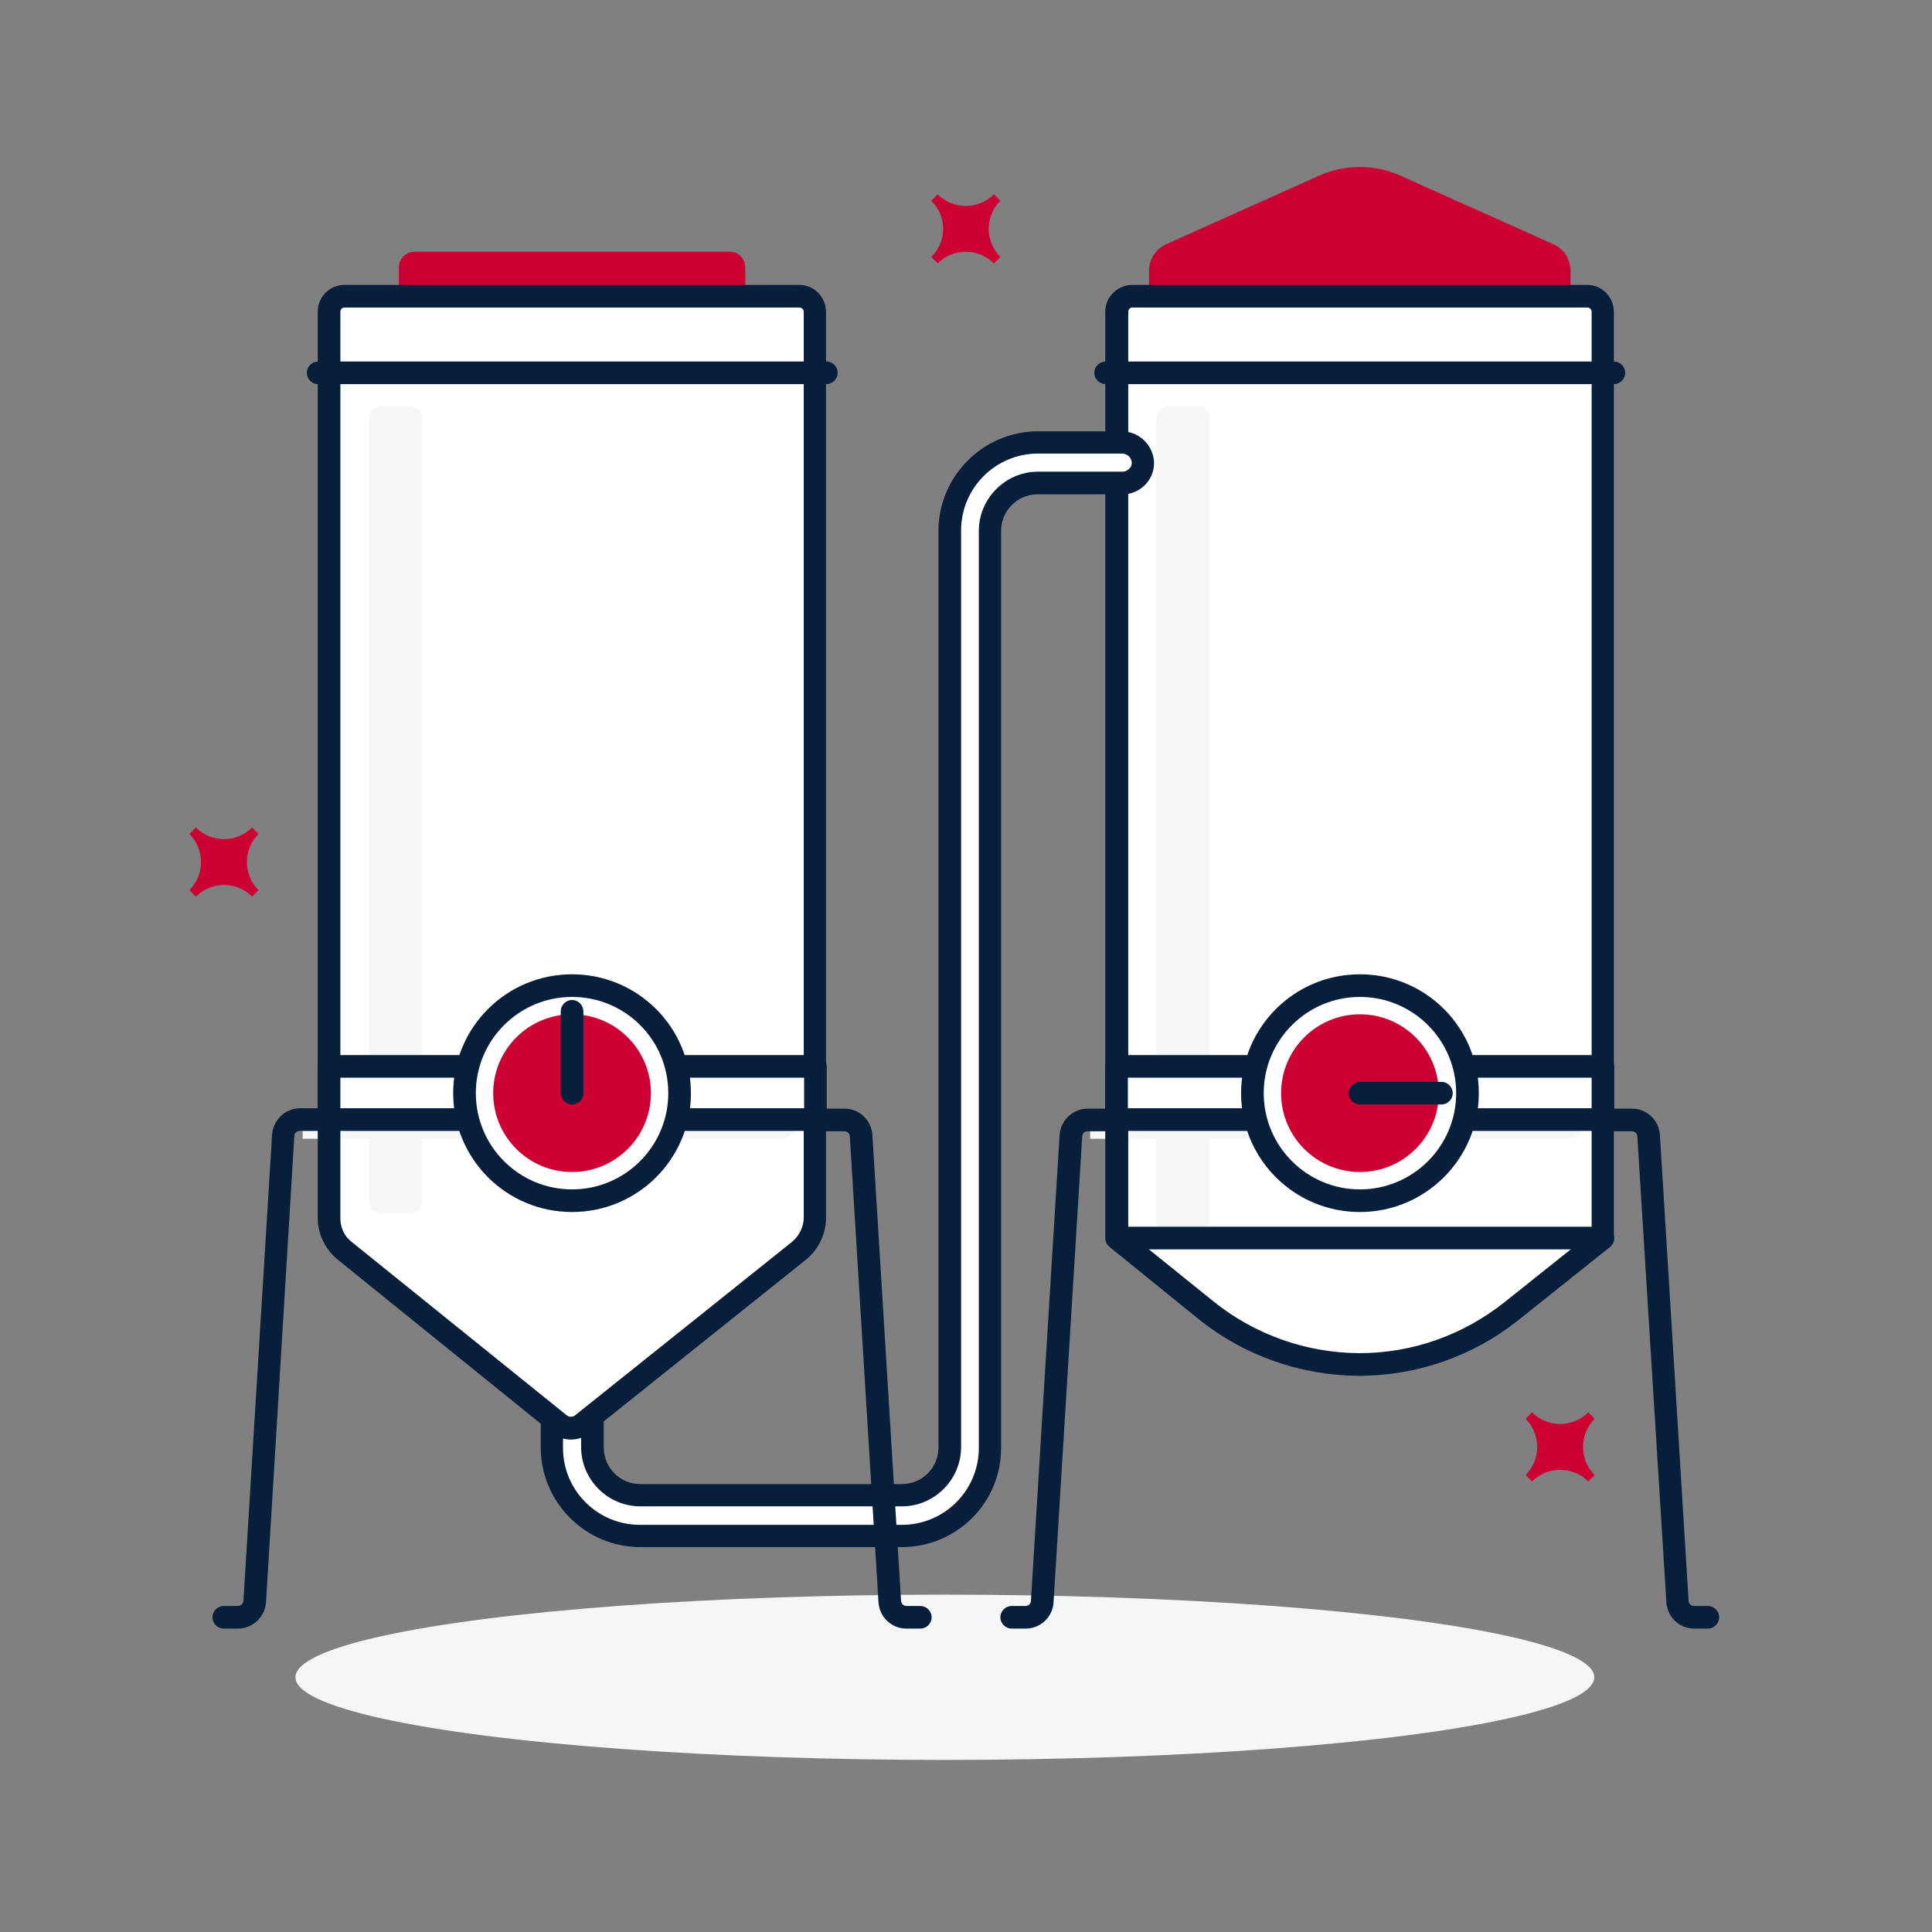 <?xml version="1.0" encoding="utf-8"?>
<!-- Generator: Adobe Illustrator 26.5.0, SVG Export Plug-In . SVG Version: 6.00 Build 0)  -->
<svg version="1.0" id="Layer_1" xmlns="http://www.w3.org/2000/svg" xmlns:xlink="http://www.w3.org/1999/xlink" x="0px" y="0px"
	 viewBox="0 0 512 512" style="enable-background:new 0 0 512 512;" xml:space="preserve">
<rect x="0" y="0" width="512" height="512" fill="#808080" stroke="none"/>
<style type="text/css">
	.st0{fill:#F4F6F8;}
	.st1{fill:#CC0033;}
	.st2{fill:#FFFFFF;}
	.st3{fill:#081F3B;stroke:#081F3B;stroke-width:3;stroke-miterlimit:10;}
	.st4{fill:none;}
</style>
<ellipse class="st0" cx="250.4" cy="444.5" rx="172.1" ry="21.9"/>
<path class="st1" d="M411.6,64.7L371,46.5c-6.8-3-14.5-3-21.3,0l-40.6,18.2c-2.8,1.3-4.6,4-4.6,7.1v6.7h111.7v-6.7
	C416.2,68.7,414.4,65.9,411.6,64.7z"/>
<path class="st2" d="M424.8,328.1l-24.3,19.4c-23.6,18.9-57.2,18.8-80.8-0.2L296,328.1V82.6c0-2.3,1.9-4.1,4.1-4.1c0,0,0,0,0,0
	h120.5c2.3,0,4.1,1.9,4.1,4.1c0,0,0,0,0,0V328.1z"/>
<path class="st0" d="M309.7,107.7h7.7c1.8,0,3.2,1.4,3.2,3.2v214c0,1.8-1.4,3.2-3.2,3.2h-7.7c-1.8,0-3.2-1.4-3.2-3.2v-214
	C306.5,109.1,307.9,107.7,309.7,107.7z"/>
<path class="st0" d="M288.9,296.7H420l0,0v0.4c0,2.6-2.1,4.7-4.7,4.7l0,0H288.9l0,0V296.7L288.9,296.7z"/>
<path class="st3" d="M360.2,363.1h-0.2c-15-0.1-29.6-5.2-41.3-14.6L295,329.3c-0.4-0.3-0.6-0.7-0.6-1.2V82.6c0-3.1,2.6-5.6,5.7-5.6
	h120.5c3.1,0,5.6,2.5,5.6,5.7v245.5c0,0.5-0.2,0.9-0.6,1.2l-24.3,19.4C389.7,358,375.2,363.1,360.2,363.1z M297.5,327.4l23.2,18.7
	c11.2,9,25.1,13.9,39.4,14h0.2c14.3,0,28.1-4.9,39.3-13.8l23.7-18.9V82.6c0-1.4-1.2-2.6-2.6-2.6H300.1c-1.5,0-2.6,1.2-2.6,2.7V327.4
	z M424.8,328.1L424.8,328.1z"/>
<path class="st3" d="M427.7,100.3H293c-0.8,0-1.5-0.7-1.5-1.5s0.7-1.5,1.5-1.5h134.7c0.8,0,1.5,0.7,1.5,1.5S428.5,100.3,427.7,100.3
	z"/>
<rect x="295.9" y="282.6" class="st2" width="128.9" height="14.1"/>
<path class="st3" d="M424.8,298.2H295.9c-0.8,0-1.5-0.7-1.5-1.5v-14.1c0-0.8,0.7-1.5,1.5-1.5h128.9c0.8,0,1.5,0.7,1.5,1.5v14.1
	C426.3,297.5,425.6,298.2,424.8,298.2z M297.4,295.2h125.9v-11.1H297.4V295.2z"/>
<circle class="st2" cx="360.4" cy="289.7" r="28.5"/>
<path class="st3" d="M360.4,319.7c-16.6,0-30-13.4-30-30s13.4-30,30-30s30,13.4,30,30S376.9,319.7,360.4,319.7L360.4,319.7z
	 M360.4,262.7c-14.9,0-27,12.1-27,27s12.1,27,27,27s27-12.1,27-27S375.3,262.7,360.4,262.7L360.4,262.7z"/>
<circle class="st1" cx="360.4" cy="289.7" r="20.9"/>
<line class="st4" x1="360.4" y1="289.7" x2="382" y2="289.7"/>
<path class="st3" d="M382,291.2h-21.6c-0.8,0-1.5-0.7-1.5-1.5s0.7-1.5,1.5-1.5H382c0.8,0,1.5,0.7,1.5,1.5S382.8,291.2,382,291.2z"/>
<path class="st3" d="M271.8,430.1h-3.7c-0.8,0-1.5-0.7-1.5-1.5s0.7-1.5,1.5-1.5h3.7c1.5,0,2.8-1.2,2.9-2.7l7.6-123.5
	c0.2-3.1,2.8-5.6,5.9-5.6h7.7c0.8,0,1.5,0.7,1.5,1.5s-0.7,1.5-1.5,1.5h-7.7c-1.6,0-2.8,1.2-2.9,2.8l-7.6,123.5
	C277.5,427.7,274.9,430.1,271.8,430.1z"/>
<path class="st3" d="M452.6,430.1H449c-3.1,0-5.7-2.4-5.9-5.6L435.4,301c-0.1-1.5-1.4-2.7-2.9-2.7h-7.7c-0.8,0-1.5-0.7-1.5-1.5
	s0.7-1.5,1.5-1.5h7.7c3.1,0,5.7,2.4,5.9,5.6l7.6,123.5c0.1,1.5,1.4,2.7,2.9,2.7h3.7c0.8,0,1.5,0.7,1.5,1.5S453.4,430.1,452.6,430.1
	L452.6,430.1z"/>
<path class="st3" d="M424.8,329.6H296c-0.8,0-1.5-0.7-1.5-1.5s0.7-1.5,1.5-1.5h128.8c0.8,0,1.5,0.7,1.5,1.5S425.6,329.6,424.8,329.6
	L424.8,329.6z"/>
<path class="st2" d="M239,407h-69.3c-12.9,0-23.4-10.5-23.4-23.4l0,0v-14.4c0-2.8,2-5.2,4.8-5.6c3-0.3,5.6,1.9,5.9,4.8
	c0,0.2,0,0.4,0,0.5v14.7c0,7,5.7,12.7,12.7,12.7H239c7,0,12.7-5.7,12.7-12.7V140.7c0-12.9,10.5-23.4,23.4-23.4h22.1
	c2.8,0,5.2,2,5.6,4.8c0.3,3-1.9,5.6-4.8,5.9c-0.2,0-0.4,0-0.5,0h-22.4c-7,0-12.7,5.7-12.7,12.7v242.9C262.4,396.5,251.9,407,239,407
	z"/>
<path class="st3" d="M239,408.5h-69.3c-13.7,0-24.9-11.2-24.9-24.9v-14.5c-0.1-3.6,2.6-6.7,6.2-7.1c3.8-0.4,7.1,2.4,7.5,6.2
	c0,0.2,0,0.4,0,0.7v14.7c0,6.2,5,11.2,11.2,11.2H239c6.2,0,11.2-5,11.2-11.2V140.7c0-13.7,11.2-24.9,24.9-24.9h22.1
	c3.6,0,6.6,2.6,7.1,6.2c0.4,3.8-2.4,7.1-6.2,7.5c-0.2,0-0.4,0-0.7,0h-22.4c-6.2,0-11.2,5-11.2,11.2v242.9
	C263.9,397.4,252.7,408.5,239,408.5z M151.6,365.1h-0.4c-2,0.3-3.5,2-3.5,4.1v14.5c0,12.1,9.8,21.9,21.9,21.9H239
	c12.1,0,21.9-9.8,21.9-21.9V140.7c0-7.8,6.4-14.2,14.2-14.2h22.4c1.1,0,2.1-0.5,2.9-1.3c0.8-0.8,1.1-1.9,1-3c-0.3-2-2-3.5-4.1-3.5
	h-22.2c-12.1,0-21.9,9.8-21.9,21.9v242.9c0,7.8-6.4,14.2-14.2,14.2h-69.3c-7.8,0-14.2-6.4-14.2-14.2v-14.7c0-1.1-0.5-2.1-1.3-2.9
	C153.5,365.4,152.6,365,151.6,365.1L151.6,365.1z"/>
<path class="st1" d="M109.9,66.7h83.5c2.3,0,4.1,1.9,4.1,4.2v7.6l0,0h-91.8l0,0v-7.6C105.7,68.6,107.6,66.7,109.9,66.7z"/>
<path class="st2" d="M211.8,331.5l-57.4,45.8c-1.8,1.4-4.3,1.4-6.1,0l-56.8-45.8c-2.7-2.2-4.2-5.4-4.2-8.8V82.6
	c0-2.3,1.9-4.1,4.1-4.1h120.5c2.3,0,4.1,1.9,4.1,4.1v240.1C216,326.1,214.5,329.4,211.8,331.5z"/>
<path class="st0" d="M101,107.7h7.7c1.8,0,3.2,1.4,3.2,3.2v207.5c0,1.8-1.4,3.2-3.2,3.2H101c-1.8,0-3.2-1.4-3.2-3.2V110.9
	C97.8,109.1,99.2,107.7,101,107.7z"/>
<path class="st0" d="M80.2,296.7h131.1l0,0v0.4c0,2.6-2.1,4.7-4.7,4.7l0,0H80.2l0,0V296.7L80.2,296.7z"/>
<path class="st3" d="M151.3,380c-1.5,0-2.9-0.5-4-1.4l-56.8-45.9c-3-2.4-4.8-6.1-4.8-10V82.6c0-3.1,2.5-5.6,5.6-5.6h120.5
	c3.1,0,5.6,2.5,5.6,5.7v240c0,3.9-1.8,7.6-4.8,10l-57.4,45.9C154.2,379.5,152.8,380,151.3,380z M91.3,80c-1.5,0-2.6,1.2-2.6,2.7
	v240.1c0,3,1.3,5.8,3.7,7.6l56.8,45.8c1.2,1,3,1,4.2,0l57.4-45.9l0,0c2.3-1.9,3.7-4.7,3.7-7.7V82.6c0-1.4-1.2-2.6-2.6-2.6H91.3z"/>
<path class="st3" d="M219,100.3H84.3c-0.8,0-1.5-0.7-1.5-1.5s0.7-1.5,1.5-1.5H219c0.8,0,1.5,0.7,1.5,1.5S219.8,100.3,219,100.3z"/>
<rect x="87.2" y="282.6" class="st2" width="128.9" height="14.1"/>
<path class="st3" d="M216.1,298.2H87.2c-0.8,0-1.5-0.7-1.5-1.5v-14.1c0-0.8,0.7-1.5,1.5-1.5h128.9c0.8,0,1.5,0.7,1.5,1.5v14.1
	C217.6,297.5,216.9,298.2,216.1,298.2z M88.7,295.2h125.9v-11.1H88.7L88.7,295.2z"/>
<circle class="st2" cx="151.6" cy="289.7" r="28.5"/>
<path class="st3" d="M151.6,319.7c-16.6,0-30-13.4-30-30s13.4-30,30-30s30,13.4,30,30S168.2,319.7,151.6,319.7L151.6,319.7z
	 M151.6,262.7c-14.9,0-27,12.1-27,27s12.1,27,27,27s27-12.1,27-27S166.6,262.7,151.6,262.7L151.6,262.7z"/>
<circle class="st1" cx="151.6" cy="289.7" r="20.9"/>
<path class="st3" d="M151.6,291.2c-0.8,0-1.5-0.7-1.5-1.5V268c0-0.8,0.7-1.5,1.5-1.5s1.5,0.7,1.5,1.5v21.7
	C153.1,290.5,152.5,291.2,151.6,291.2z"/>
<path class="st3" d="M63,430.1h-3.7c-0.8,0-1.5-0.7-1.5-1.5s0.7-1.5,1.5-1.5H63c1.6,0,2.9-1.2,3-2.7l7.6-123.6
	c0.2-3.1,2.8-5.6,5.9-5.6h7.7c0.8,0,1.5,0.7,1.5,1.5s-0.7,1.5-1.5,1.5h-7.8c-1.6,0-2.8,1.2-2.9,2.8L69,424.5
	C68.8,427.6,66.2,430.1,63,430.1z"/>
<path class="st3" d="M243.9,430.1h-3.7c-3.1,0-5.7-2.4-5.9-5.6L226.7,301c-0.1-1.5-1.4-2.7-2.9-2.7h-7.7c-0.8,0-1.5-0.7-1.5-1.5
	s0.7-1.5,1.5-1.5h7.7c3.1,0,5.7,2.4,5.9,5.6l7.6,123.5c0.1,1.5,1.4,2.7,2.9,2.7h3.7c0.8,0,1.5,0.7,1.5,1.5S244.7,430.1,243.9,430.1
	L243.9,430.1z"/>
<path class="st1" d="M51.9,237.6l-1.7-1.7c4.1-4.1,4.1-10.8,0-14.9l1.7-1.7c4.1,4.1,10.8,4.1,14.9,0c0,0,0,0,0,0l1.7,1.7
	c-4.1,4.1-4.1,10.8,0,14.9c0,0,0,0,0,0l-1.7,1.7C62.7,233.5,56.1,233.5,51.9,237.6C51.9,237.6,51.9,237.6,51.9,237.6z"/>
<path class="st1" d="M246.8,53.2l1.7-1.7c4.1,4.1,10.8,4.1,14.9,0c0,0,0,0,0,0l1.7,1.7c-4.1,4.1-4.1,10.8,0,14.9c0,0,0,0,0,0
	l-1.7,1.7c-4.1-4.1-10.8-4.1-14.9,0l-1.7-1.7C251,64,251,57.3,246.8,53.2C246.8,53.2,246.8,53.2,246.8,53.2z"/>
<path class="st1" d="M404.3,376l1.7-1.7c4.1,4.1,10.8,4.1,14.9,0c0,0,0,0,0,0l1.7,1.7c-4.1,4.1-4.1,10.8,0,14.9l-1.7,1.7
	c-4.1-4.1-10.8-4.1-14.9,0c0,0,0,0,0,0l-1.7-1.7C408.4,386.8,408.4,380.1,404.3,376C404.3,376,404.3,376,404.3,376z"/>
</svg>
